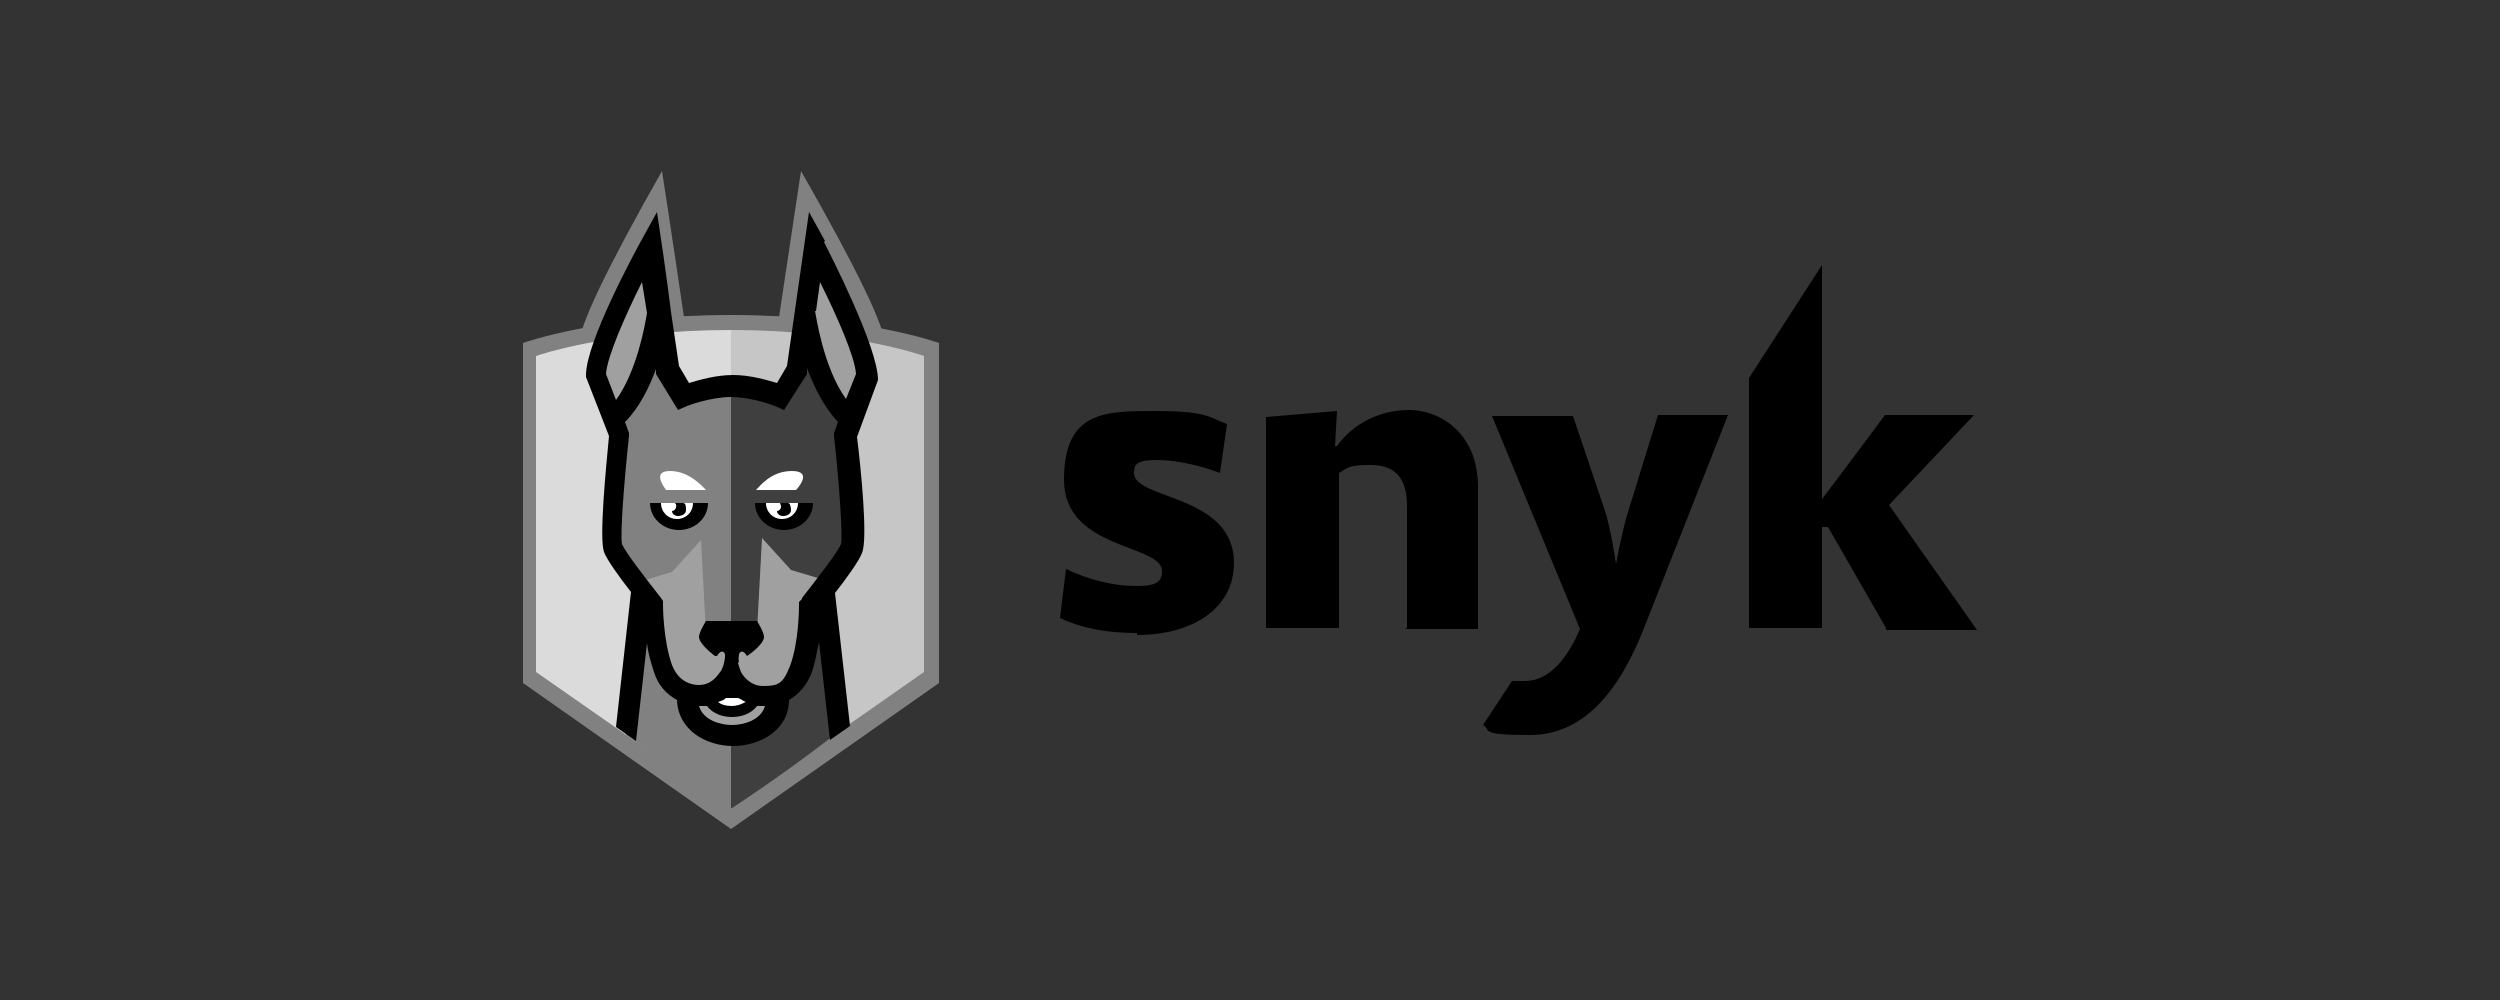 <?xml version="1.0" encoding="UTF-8"?>
<svg xmlns="http://www.w3.org/2000/svg" xmlns:i="http://ns.adobe.com/AdobeIllustrator/10.0/" id="Layer_1" data-name="Layer 1" version="1.1" viewBox="0 0 250 100">
  <rect x="0" y="0" width="250" height="100" fill="#333333" stroke="none"/>
  <defs>
    <style>
      .cls-1 {
        fill: #000;
      }

      .cls-1, .cls-2, .cls-3, .cls-4, .cls-5, .cls-6, .cls-7, .cls-8, .cls-9 {
        stroke-width: 0px;
      }

      .cls-2 {
        fill: #818181;
      }

      .cls-3 {
        fill: #dbdbdb;
      }

      .cls-4 {
        fill: #bc9375;
      }

      .cls-5 {
        fill: none;
      }

      .cls-6 {
        fill: #3f3f3f;
      }

      .cls-7 {
        fill: #c6c6c6;
      }

      .cls-8 {
        fill: #fff;
      }

      .cls-9 {
        fill: #a0a0a0;
      }
    </style>
  </defs>
  <rect class="cls-5" x="17.6" y="20.5" width="51.5" height="51.5"></rect>
  <g>
    <g id="snyk-wordmark---white">
      <path id="snyk-wordmark" class="cls-1" d="M188.6,62.8l-5.8-10.1h-.6v10.1h-7.3v-25l7.3-11.3v23.4c1.4-1.8,6.3-8.4,6.3-8.4h8.9l-8.5,9,8.8,12.5h-9.1ZM165.6,41.5h7.2l-8.4,21.3c-2.5,6.4-6.1,10.7-11.4,10.7s-3.8-.5-4.7-1l2.9-4.4c.4,0,.9,0,1.3,0,2.5,0,4.3-2.4,5.5-5.2l-8.8-21.3h8.1l3.2,9.5c.6,1.8,1.1,5.3,1.1,5.3,0,0,.6-3.3,1.2-5.2l3-9.7ZM140.7,62.8v-12.2c0-2.8-1.2-4.1-3.6-4.1s-2.3.3-3.2.8v15.5h-7.3v-21.1l7.1-.6-.2,3.5h.2c1.5-2.1,4.1-3.6,7.2-3.6s6.9,2.3,6.9,7.7v14.2h-7.3ZM113.7,63.3c-3.1,0-5.6-.5-7.7-1.5l.6-4.9c2.3,1.1,4.8,1.7,7,1.7s2.6-.5,2.6-1.5c0-2.7-9.8-2.1-9.8-9.1s4.2-6.9,9.3-6.9,5.3.7,7,1.3l-.7,4.9c-1.8-.7-4.3-1.3-6.3-1.3s-2.3.4-2.3,1.3c0,2.7,10,2.1,10,9,0,4.5-4.1,7.2-9.7,7.2Z"></path>
    </g>
    <g>
      <path id="shield-outline-ears" class="cls-2" d="M88.5,34.5h-30.6c0-1.9,2.8-7.7,8.3-17.4,0,0,.8,5.1,2.3,15.3h9.3l2.3-15.3c5.6,9.8,8.4,15.6,8.4,17.4Z"></path>
      <path id="shield-outline" class="cls-2" d="M73.1,82.9l-20.8-14.6v-34s7.7-2.8,20.8-2.8,20.8,2.8,20.8,2.8v34l-20.8,14.6Z"></path>
      <path id="shield-left" class="cls-3" d="M73.1,80.8l-19.5-13.6v-31.6s7.3-2.6,19.5-2.6v47.8Z"></path>
      <path id="shield-right" class="cls-7" d="M73.1,33h0v47.7h0l19.3-13.5v-31.6s-7.1-2.6-19.3-2.6Z"></path>
      <path id="neck-right" class="cls-6" d="M83.7,73.4l-1.6-14.3h-9v21.7h.1c3.5-2.3,7-4.8,10.5-7.5Z"></path>
      <polygon id="neck-left" class="cls-2" points="62.6 73.5 73.1 81 73.1 58.7 64 58.7 62.6 73.5"></polygon>
      <path id="chin" class="cls-4" d="M77.6,69.3c0,2.5-2.3,3.7-4.5,3.7s-4.5-1.2-4.5-3.7"></path>
      <path id="teeth" class="cls-8" d="M73.1,70.6c-1.7,0-2.5-1.2-2.5-3.8h.8c0,3,1.2,3,1.7,3s1.7,0,1.7-3h.8c0,2.5-.8,3.8-2.5,3.8Z"></path>
      <path id="face-right" class="cls-9" d="M73.1,67.4c.5,1.4,1.6,2,3,2s3-.8,3.7-2.7c1-2.7,1-6.3,1-6.3,0,0,4.4-5.4,4.4-7.2h-12.1v14.2h0Z"></path>
      <path id="face-left" class="cls-9" d="M60.8,53.3c0,2.1,4.3,7.2,4.3,7.2,0,0,0,3.7,1,6.3.7,1.9,2.2,2.7,3.7,2.7s2.6-.7,3.3-2v-14.1h-12.3Z"></path>
      <path id="brow-right" class="cls-6" d="M84.7,41.2c-3.4-3.4-4.2-10.5-4.2-10.5-.6,2.2-2,8.8-2,8.8,0,0-2.7-.8-5.5-.9,0,0,0,8.8,0,26.5l2.7-1.9.5-9.4,2.9,3.2,3.7,1.1s1.4-1,1.4-1c.6-.8.8-1.5.9-1.9.5-1.3-.6-11.3-.6-11.3-.4-.9.2-2.9.2-2.9Z"></path>
      <path id="brow-left" class="cls-2" d="M67.8,39.5s-1.4-6.6-2-8.8c0,0-.8,7.1-4.2,10.5,0,0,.6,2,.2,2.9,0,0-1.2,10-.6,11.3.2.4.4,1.1.9,1.9l1.4,1,3.7-1.1,2.9-3.2.5,9.4,2.5,1.9v-26.5c-2.9,0-5.4.9-5.4.9Z"></path>
      <path id="face-outline" class="cls-1" d="M82.4,24.2c.5,1,5.4,10.5,5.4,13.8l-2.1,5.7c.4,3.2,1.1,10.2.5,11.6-.3.8-1.6,2.6-2.7,4l1.5,13.3-2,1.4-1.1-9.8c-.2,1-.4,2-.7,3-.5,1.3-1.3,2.2-2.3,2.8,0,3-2.9,4.6-5.6,4.6s-5.5-1.6-5.6-4.6c-1.1-.6-1.9-1.5-2.3-2.8-.3-.9-.6-1.9-.7-2.9l-1.1,9.8-2-1.4,1.5-13.5c-1.1-1.4-2.4-3.2-2.7-4-.5-1.4.2-8.4.5-11.6l-2.3-5.9v-.2c0-3.3,4.9-12.3,5.5-13.4l1.6-2.9c1,6.6,1.4,10,1.4,10l.8,5.4,1,1.7c1-.3,2.7-.8,4.4-.8s3.4.5,4.4.8l1-1.7,2.2-15.4,1.6,2.9ZM71.8,70.2c.4.3.8.4,1.4.4s1-.2,1.4-.4c-.3-.1-.5-.3-.8-.4-.2,0-.4,0-.6,0s-.4,0-.6,0c-.2.2-.5.3-.8.4ZM80.2,59.8c1.4-1.8,3.6-4.6,3.9-5.4.2-.8-.2-6.3-.7-10.8v-.3s.4-1.1.4-1.1c-1.4-1.5-2.4-3.5-3.1-5.4v.6c0,0-2.3,3.6-2.3,3.6l-.9-.4s-2.3-.9-4.4-.9-4.4.9-4.4.9l-.9.4-2.2-3.6v-.5c-.7,1.9-1.7,3.9-3.1,5.3l.4,1.1v.3c-.5,4.6-.9,10-.7,10.8.3.8,2.5,3.6,3.9,5.4l.2.3v.4s0,3.5.9,6c.7,1.8,2.1,2,2.7,2,1.5,0,2.1-1.4,2.2-1.4.4-.7.5-1.8.5-3.3h.9c0,1.3.2,2.4.6,3.4,0,0,.7,1.4,2.2,1.4s2-.2,2.7-2c.9-2.4.9-5.9.9-6v-.4l.3-.3Z"></path>
      <path id="eye-shadow-right" class="cls-1" d="M79.9,50.3h-4.4c0,1.5,1.3,2.7,2.9,2.7s2.9-1.2,2.9-2.7h0s-1.3,0-1.3,0Z"></path>
      <path id="eye-right" class="cls-8" d="M76.6,50.3h0c0,.9.7,1.6,1.6,1.6s1.6-.7,1.6-1.6h0s-3.3,0-3.3,0Z"></path>
      <path id="eye-pupil-right" class="cls-1" d="M78,50.3s0,0,0,0c0,0,.1.2.1.4,0,.2-.2.4-.4.4,0,.3.3.5.6.5.4,0,.8-.2.8-.6,0-.3-.1-.7-.3-.7h-.8Z"></path>
      <path id="eye-shadow-left" class="cls-1" d="M69.4,50.3h-4.4c0,1.5,1.3,2.7,2.9,2.7s2.9-1.2,2.9-2.7h0s-1.3,0-1.3,0Z"></path>
      <path id="eye-left" class="cls-8" d="M66.1,50.3h0c0,.9.7,1.6,1.6,1.6s1.6-.7,1.6-1.6h0s-3.3,0-3.3,0Z"></path>
      <path id="eye-pupil-left" class="cls-1" d="M68.3,50.3h-.8c0,0,.2.2.1.4,0,.2-.2.4-.4.4,0,.3.3.5.6.5.4,0,.8-.2.8-.6,0-.3,0-.7-.3-.7Z"></path>
      <path id="brow-right-2" data-name="brow-right" class="cls-8" d="M79.6,49c.2-.2,1.7-1.9-.4-1.9s-3.2,1.5-3.6,1.9h3.9Z"></path>
      <path id="brow-left-2" data-name="brow-left" class="cls-8" d="M70.6,49c-.4-.4-1.7-1.9-3.6-1.9s-.5,1.7-.4,1.9h3.9Z"></path>
      <path id="ear-left" class="cls-9" d="M60.6,37.4c.1-1.7,1.9-5.8,3.6-9.2l.5,3.1c-.2,1.2-1,5.8-3.1,8.7l-1-2.6Z"></path>
      <path id="ear-right" class="cls-9" d="M81.6,31.1l.4-2.9c1.7,3.4,3.5,7.5,3.6,9.2l-1,2.5c-2.3-3.2-3-8.4-3.1-8.8Z"></path>
      <g id="nose">
        <path id="path-1" class="cls-1" d="M71.5,65.6c-.8-.6-1.6-1.4-1.6-1.9s.7-1.6.7-1.6h5.1s.7,1.1.7,1.6-.8,1.3-1.7,1.9c-.3-.5-.6-.6-.8-.2,0,.2-.1.5,0,.8-.5.3-.8.5-.8.5,0,0-.3-.2-.6-.4,0-.3,0-.6,0-.9-.2-.4-.5-.3-.8.2,0,0,0,0,0,0Z"></path>
      </g>
      <path class="cls-9" d="M73.2,72.5c1.2,0,2.9-.5,3.3-1.9h-.1c-.2,0-.4,0-.7,0-.6.8-1.6,1.1-2.5,1.1s-1.9-.3-2.5-1.1c-.2,0-.4,0-.7,0h-.1c.4,1.4,2.1,1.9,3.3,1.9Z"></path>
    </g>
  </g>
</svg>
